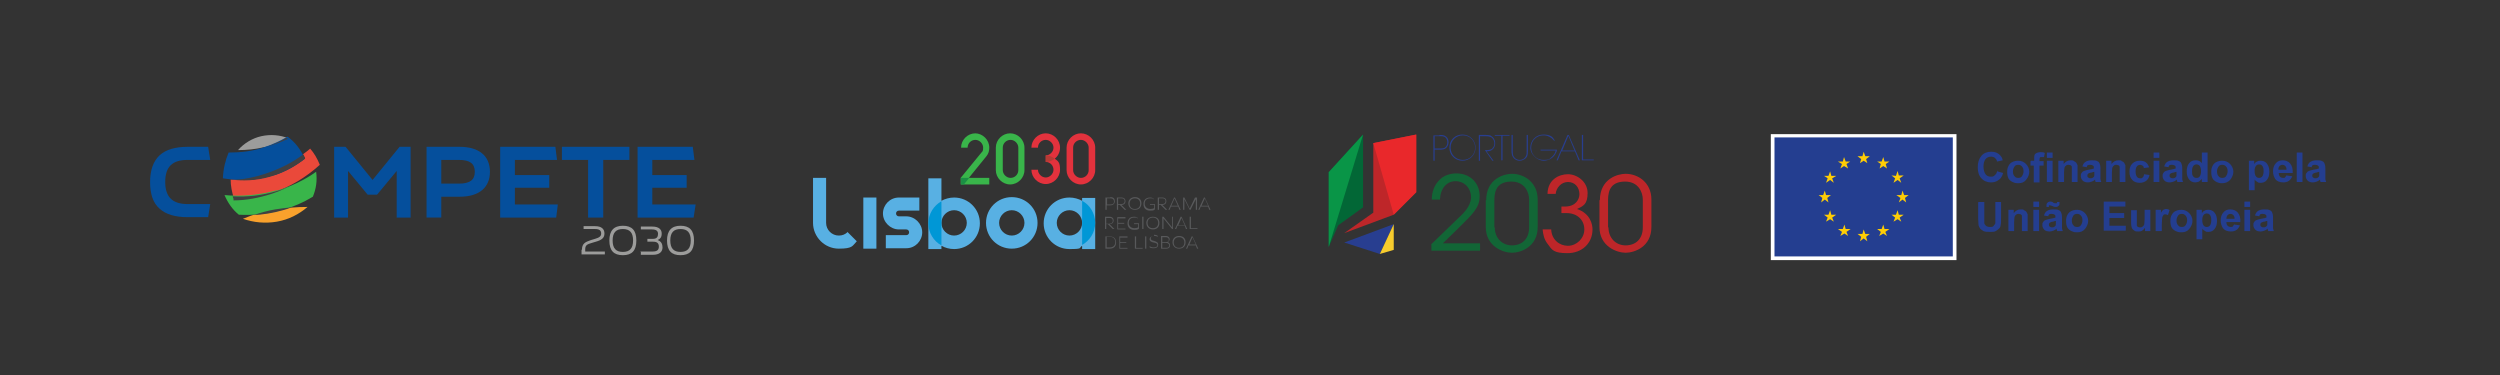 <?xml version="1.0" encoding="UTF-8"?>
<svg id="Layer_1" xmlns="http://www.w3.org/2000/svg" xmlns:xlink="http://www.w3.org/1999/xlink" version="1.1" viewBox="0 0 611.3 91.8">
  <rect x="0" y="0" width="611.3" height="91.8" fill="#333333" stroke="none"/>
  <!-- Generator: Adobe Illustrator 29.3.0, SVG Export Plug-In . SVG Version: 2.1.0 Build 146)  -->
  <defs>
    <style>
      .st0 {
        fill: none;
      }

      .st1 {
        fill: #9c9c9b;
      }

      .st2 {
        fill: #b73b35;
      }

      .st3 {
        fill: #243e90;
      }

      .st4 {
        fill: #58595b;
      }

      .st5 {
        fill: #0097d6;
      }

      .st6 {
        fill: #be2629;
      }

      .st7 {
        fill: #414042;
      }

      .st8 {
        fill: #58b0e3;
      }

      .st9 {
        fill: #099547;
      }

      .st10 {
        clip-path: url(#clippath-1);
      }

      .st11 {
        fill: #f9a12c;
      }

      .st12 {
        fill: #126636;
      }

      .st13 {
        fill: #fff;
      }

      .st14 {
        fill: #ea493a;
      }

      .st15 {
        fill: #ffcd05;
      }

      .st16 {
        fill: #1b8f45;
      }

      .st17 {
        fill: #054f9c;
      }

      .st18 {
        fill: #026736;
      }

      .st19 {
        fill: #e3323d;
      }

      .st20 {
        fill: #283e90;
      }

      .st21 {
        fill: #f7cc2d;
      }

      .st22 {
        clip-path: url(#clippath);
      }

      .st23 {
        fill: #39b54a;
      }

      .st24 {
        fill: #e9282b;
      }
    </style>
    <clipPath id="clippath">
      <polygon class="st0" points="333.3 32.9 333.3 50.7 327.2 55.1 324.9 60.4 324.9 42.1 333.3 32.9"/>
    </clipPath>
    <clipPath id="clippath-1">
      <polygon class="st0" points="335.8 35 346.3 32.9 346.3 47 340.8 52.5 328.7 57 335.8 52 335.8 35"/>
    </clipPath>
  </defs>
  <g>
    <path class="st14" d="M75.9,36.3c-.6.5-1.2,1-1.8,1.4.2.3.3.7.5,1-2.3,1.8-4.8,3.2-7.6,4.1-3.2,1-6.4,1.4-9.7,1.1-.3,0-.6,0-.9,0,0,1.5.3,3.1.8,4.6,0,0,0,.2,0,.3,3.1,0,6.2-.6,9.3-1.6,4.5-1.5,8.4-3.9,11.7-6.9-.6-1.5-1.4-2.9-2.4-4"/>
    <path class="st1" d="M64.6,36c2.1-.5,4.1-1.2,5.9-2.2-2.1-.8-4.3-1-6.6-.5-2.2.5-4.2,1.7-5.7,3.4,2.1,0,4.2-.2,6.3-.7"/>
    <path class="st17" d="M66.9,42.8c-4,1.3-8.2,1.5-12.4.8.1-2.3.6-4.4,1.4-6.3,2.9,0,5.9-.3,8.7-1.3,2-.7,3.9-1.5,5.7-2.6,1.8,1.3,3.3,3.2,4.2,5.4-2.3,1.8-4.8,3.2-7.6,4.1"/>
    <path class="st11" d="M67.1,51.2c-2.7.5-5.3,1.3-7.7,2.3,2.6.9,5.4,1.2,8.3.7,2.9-.5,5.4-1.8,7.5-3.6-2.6,0-5.3.2-8,.7"/>
    <path class="st23" d="M67.7,46.6c3.5-1,6.8-2.6,9.6-4.6.3,2.1,0,4.2-.8,6.1-2.3,1.4-4.8,2.5-7.4,3.2-3.6,1-7.2,1.4-10.7,1.2-1.5-1.2-2.7-2.9-3.5-4.8,4.2.4,8.5,0,12.8-1.2"/>
    <path class="st7" d="M65.2,35.9c1.9-.5,3.6-1.2,5.3-2-.2,0-.4-.1-.5-.2-1.5.9-3.1,1.6-4.8,2.2"/>
    <path class="st7" d="M57.3,44c3.3.3,6.5,0,9.7-1.1,2.8-.9,5.3-2.3,7.6-4.1-.1-.4-.3-.7-.5-1-2.7,2-5.7,3.5-9,4.6-2.6.9-5.2,1.4-7.7,1.6"/>
    <path class="st7" d="M70.8,45.6c-1,.4-2,.8-3.1,1.1-3.6,1.1-7.2,1.5-10.8,1.3,0,.2.2.5.2.7,0,0,0,.2,0,.3,3.1,0,6.2-.6,9.3-1.6,1.5-.5,2.9-1.1,4.2-1.7"/>
    <path class="st7" d="M61.9,52.6c2.4-.1,4.8-.5,7.3-1.2.7-.2,1.4-.4,2.1-.7-1.3.1-2.7.3-4,.5-1.8.3-3.6.8-5.3,1.4"/>
    <path class="st17" d="M45.9,39.1h5.5l-.5-3.2h-5c-3.1,0-5.4.7-6.9,2.1-1.5,1.4-2.3,3.6-2.3,6.5s.7,5.1,2.3,6.5c1.5,1.4,3.8,2.1,6.9,2.1h5l.5-3.2h-5.5c-3.7,0-5.5-1.7-5.5-5.4s1.7-5.4,5.5-5.4"/>
    <polygon class="st17" points="91.1 44 84.5 35.9 81.7 35.9 81.7 53.2 85.1 53.2 85.1 41.8 89.9 47.6 92.2 47.6 97 41.8 97 53.2 100.4 53.2 100.4 35.9 97.7 35.9 91.1 44"/>
    <path class="st17" d="M112.4,35.9h-8.1v17.3h3.6v-5.1h4.5c4.7,0,7.4-2.2,7.4-6.1s-2.7-6.1-7.4-6.1M107.9,39.1h4.3c2.7,0,3.9.9,3.9,2.9s-1.2,2.9-3.9,2.9h-4.3v-5.8Z"/>
    <polygon class="st17" points="125.9 45.9 134.3 45.9 134.3 42.8 125.9 42.8 125.9 39.1 136.2 39.1 135.8 35.9 122.3 35.9 122.3 53.2 136 53.2 136.4 50 125.9 50 125.9 45.9"/>
    <polygon class="st17" points="137.4 39.1 143.8 39.1 143.8 53.2 147.5 53.2 147.5 39.1 153.9 39.1 153.9 35.9 137.4 35.9 137.4 39.1"/>
    <polygon class="st17" points="155.9 35.9 155.9 53.2 169.6 53.2 170.1 50 159.5 50 159.5 45.9 167.9 45.9 167.9 42.8 159.5 42.8 159.5 39.1 169.8 39.1 169.4 35.9 155.9 35.9"/>
    <path class="st1" d="M142.3,61.1c0-1.5.7-1.9,2.2-2.4l1-.3c1-.3,1.5-.6,1.5-1.3s-.4-1.1-1.5-1.1h-2.8v-.7h2.8c1.6,0,2.3.7,2.3,1.8s-.7,1.6-2.1,2l-1,.3c-1,.3-1.6.5-1.6,1.5v.6h4.8v.7h-5.7v-1.2Z"/>
    <path class="st1" d="M149,58.8c0-2.4,1.1-3.6,3.3-3.6s3.3,1.1,3.3,3.6-1.1,3.6-3.3,3.6-3.3-1.1-3.3-3.6M154.8,58.8c0-1.9-.8-2.8-2.5-2.8s-2.5.9-2.5,2.8.8,2.8,2.5,2.8,2.5-.9,2.5-2.8"/>
    <path class="st1" d="M156.5,61.5h3.1c1.1,0,1.5-.4,1.5-1.2s-.4-1.2-1.4-1.2h-1.4v-.7h1.4c.9,0,1.2-.5,1.2-1.2s-.4-1.1-1.5-1.1h-2.7v-.7h2.8c1.6,0,2.3.7,2.3,1.7s-.4,1.3-1,1.6c.9.3,1.2,1,1.2,1.8,0,1.1-.8,1.8-2.3,1.8h-3v-.7Z"/>
    <path class="st1" d="M163.1,58.8c0-2.4,1.1-3.6,3.3-3.6s3.3,1.1,3.3,3.6-1.1,3.6-3.3,3.6-3.3-1.1-3.3-3.6M168.9,58.8c0-1.9-.8-2.8-2.5-2.8s-2.5.9-2.5,2.8.8,2.8,2.5,2.8,2.5-.9,2.5-2.8"/>
  </g>
  <g>
    <path class="st4" d="M271.4,57.8h-1.1v3h1c1,0,1.6-.5,1.6-1.5s-.6-1.5-1.6-1.5M271.4,60.5h-.8v-2.6h.8c.8,0,1.3.5,1.3,1.3s-.5,1.3-1.3,1.3M275.7,58v-.2h-2v3h2v-.2h-1.8v-1.2h1.5v-.2h-1.5v-1.1h1.8ZM277.5,57.8v3h1.9v-.2h-1.6v-2.8h-.3ZM280.3,57.8h-.3v3h.3v-3ZM282.2,57.7c-.6,0-1.1.3-1.1.8s.5.7,1,.8c.5.1.9.2.9.6s-.3.6-.9.6-.8-.2-1-.3v.2c0,.2.5.3,1,.3.7,0,1.1-.3,1.1-.9s-.5-.7-1-.9c-.5-.1-.8-.2-.8-.6s.3-.6.8-.6.7.1.9.2v-.2c0-.1-.5-.3-.9-.3M283.9,57.8v3h1.3c.6,0,.9-.3.9-.8s-.3-.7-.6-.8c.3-.1.5-.4.5-.7,0-.5-.4-.8-.9-.8h-1.2ZM284.2,58h.9c.4,0,.7.2.7.6s-.2.6-.7.6h-.9v-1.2ZM284.2,59.4h1c.4,0,.7.3.7.6s-.2.6-.6.6h-1.1v-1.2ZM288.3,57.7c-.9,0-1.6.6-1.6,1.5s.6,1.6,1.6,1.6,1.6-.6,1.6-1.6-.7-1.5-1.6-1.5M289.6,59.3c0,.8-.5,1.3-1.3,1.3s-1.3-.5-1.3-1.3.5-1.3,1.3-1.3,1.3.5,1.3,1.3M291.4,57.8l-1.4,3h.3l.3-.8h1.8l.3.8h.3l-1.4-3h-.3ZM291.6,58l.8,1.8h-1.6l.8-1.8Z"/>
    <path class="st4" d="M272.5,56l-1.2-1.2h0c.7,0,1-.4,1-.9s-.3-.9-1-.9h-1.1v3h.3v-1.2h.4l1.2,1.2h.3ZM270.6,53.3h.8c.5,0,.7.3.7.7s-.3.7-.8.7h-.8v-1.4ZM275.2,53.3v-.2h-2v3h2v-.2h-1.8v-1.2h1.5v-.2h-1.5v-1.1h1.8ZM278.5,54.6h-1.2v.2h1v.8c-.2.1-.5.2-.9.2-.8,0-1.4-.5-1.4-1.3s.5-1.3,1.3-1.3.7,0,.9.3v-.2c-.2-.2-.5-.3-.9-.3-1,0-1.6.6-1.6,1.6s.6,1.6,1.6,1.6.9-.1,1.2-.3v-1.2ZM279.6,53h-.3v3h.3v-3ZM281.9,53c-.9,0-1.6.6-1.6,1.5s.6,1.6,1.6,1.6,1.6-.6,1.6-1.6-.7-1.5-1.6-1.5M283.2,54.5c0,.8-.5,1.3-1.3,1.3s-1.3-.5-1.3-1.3.5-1.3,1.3-1.3,1.3.5,1.3,1.3M286.6,53v2.6l-2.1-2.6h-.3v3h.3v-2.6l2.1,2.6h.2v-3h-.3ZM288.7,53l-1.4,3h.3l.3-.8h1.8l.3.8h.3l-1.4-3h-.3ZM288.9,53.3l.8,1.8h-1.6l.8-1.8ZM290.9,53v3h1.9v-.2h-1.6v-2.8h-.3Z"/>
    <path class="st4" d="M271.5,48.3h-1.2v3h.3v-1.1h.9c.7,0,1.1-.4,1.1-1s-.3-1-1.1-1M271.5,50h-.8v-1.5h.9c.5,0,.8.3.8.8s-.3.7-.9.7M275.4,51.3l-1.2-1.2h0c.7,0,1-.4,1-.9s-.3-.9-1-.9h-1.1v3h.3v-1.2h.4l1.2,1.2h.3ZM273.5,48.5h.8c.5,0,.7.3.7.7s-.3.7-.8.7h-.8v-1.4ZM277.5,48.2c-.9,0-1.6.6-1.6,1.5s.6,1.6,1.6,1.6,1.6-.6,1.6-1.6-.7-1.5-1.6-1.5M278.8,49.8c0,.8-.5,1.3-1.3,1.3s-1.3-.5-1.3-1.3.5-1.3,1.3-1.3,1.3.5,1.3,1.3M282.4,49.9h-1.2v.2h1v.8c-.2.1-.5.2-.9.2-.8,0-1.4-.5-1.4-1.3s.5-1.3,1.3-1.3.7,0,.9.3v-.2c-.2-.2-.5-.3-.9-.3-1,0-1.6.6-1.6,1.6s.6,1.6,1.6,1.6.9-.1,1.2-.3v-1.2ZM285.4,51.3l-1.2-1.2h0c.7,0,1-.4,1-.9s-.3-.9-1-.9h-1.1v3h.3v-1.2h.4l1.2,1.2h.3ZM283.5,48.5h.8c.5,0,.7.3.7.7s-.3.7-.8.7h-.8v-1.4ZM287.1,48.3l-1.4,3h.3l.3-.8h1.8l.3.8h.3l-1.4-3h-.3ZM287.2,48.5l.8,1.8h-1.6l.8-1.8ZM292.2,48.3l-1.3,2.7-1.3-2.7h-.3v3h.3v-2.6l1.3,2.6h.2l1.3-2.6v2.6h.3v-3h-.3ZM294.4,48.3l-1.4,3h.3l.3-.8h1.8l.3.8h.3l-1.4-3h-.3ZM294.6,48.5l.8,1.8h-1.6l.8-1.8Z"/>
    <path class="st8" d="M247.4,51.4c-1.7,0-3.1,1.4-3.1,3.1s1.4,3.1,3.1,3.1,3.1-1.4,3.1-3.1-1.4-3.1-3.1-3.1M247.4,60.8c-3.5,0-6.3-2.8-6.3-6.3s2.8-6.3,6.3-6.3,6.3,2.8,6.3,6.3-2.8,6.3-6.3,6.3"/>
    <path class="st8" d="M261.5,57.6c-1.7,0-3.1-1.4-3.1-3.1s1.4-3.1,3.1-3.1,3.1,1.4,3.1,3.1h0c0,1.7-1.4,3.1-3.1,3.1M264.6,48.3v.8c-.9-.5-2-.8-3.1-.8-3.5,0-6.3,2.8-6.3,6.3s2.8,6.3,6.3,6.3,2.2-.3,3.1-.8v.8h3.2v-12.5h-3.2Z"/>
    <path class="st5" d="M264.6,49.1v5.4s0,0,0,0,0,0,0,0v5.4c1.9-1.1,3.2-3.1,3.2-5.4s-1.3-4.4-3.2-5.4"/>
    <path class="st8" d="M233.3,57.6c-1.7,0-3.1-1.4-3.1-3.1h0c0-1.7,1.4-3.1,3.1-3.1s3.1,1.4,3.1,3.1-1.4,3.1-3.1,3.1M233.3,48.3c-1.1,0-2.2.3-3.1.8v-5.5h-3.2v17.3h3.2v-.8c.9.5,2,.8,3.1.8,3.5,0,6.3-2.8,6.3-6.3s-2.8-6.3-6.3-6.3"/>
    <path class="st5" d="M230.2,60v-5.4s0,0,0,0,0,0,0,0v-5.4c-1.9,1.1-3.2,3.1-3.2,5.4s1.3,4.4,3.2,5.4"/>
    <rect class="st8" x="211.1" y="48.3" width="3.2" height="12.5"/>
    <path class="st8" d="M207.3,56.7c-.6.6-1.3.9-2.2.9-1.7,0-3.1-1.4-3.1-3.1h0v-11h-3.2v11h0c0,3.4,2.8,6.3,6.3,6.3s3.3-.7,4.4-1.8l-2.2-2.2Z"/>
    <path class="st8" d="M221.6,52.9h-1.8c-.4,0-.7-.3-.7-.7s.3-.7.7-.7h5v-3.2h-5c-2.2,0-3.9,1.8-3.9,3.9s1.8,3.9,3.9,3.9h1.8c.4,0,.7.3.7.7s-.3.7-.7.7h-5v3.2h5c2.2,0,3.9-1.8,3.9-3.9s-1.8-3.9-3.9-3.9"/>
    <path class="st19" d="M257.9,38.8c.8-.6,1.3-1.6,1.3-2.7,0-1.9-1.6-3.5-3.5-3.5s-3.5,1.6-3.5,3.5h1.6c0-1.1.9-1.9,1.9-1.9s1.9.9,1.9,1.9-.9,1.9-1.9,1.9v1.6c1.1,0,1.9.9,1.9,1.9s-.9,1.9-1.9,1.9-1.9-.9-1.9-1.9h-1.6c0,1.9,1.6,3.5,3.5,3.5s3.5-1.6,3.5-3.5-.5-2.1-1.3-2.7"/>
    <path class="st2" d="M255.7,38v1.6c.8,0,1.6-.3,2.2-.8-.6-.5-1.4-.8-2.2-.8"/>
    <path class="st23" d="M238.5,32.6c-1.9,0-3.5,1.6-3.5,3.5h1.6c0-1.1.9-1.9,1.9-1.9s1.9.9,1.9,1.9-.2.9-.5,1.3l-5,6.1v1.6h.7s0,0,0,0h6.3v-1.6h-5l4.3-5.3c.5-.6.7-1.3.7-2.1,0-1.9-1.6-3.5-3.5-3.5"/>
    <polygon class="st16" points="237 43.5 235 43.5 235 45.1 235.7 45.1 237 43.5"/>
    <path class="st23" d="M249,41.6c0,1.1-.9,1.9-1.9,1.9s-1.9-.9-1.9-1.9v-5.5c0-1.1.9-1.9,1.9-1.9s1.9.9,1.9,1.9v5.5ZM247,32.6c-1.9,0-3.5,1.6-3.5,3.5v5.5c0,1.9,1.6,3.5,3.5,3.5s3.5-1.6,3.5-3.5v-5.5c0-1.9-1.6-3.5-3.5-3.5"/>
    <path class="st19" d="M266.2,41.6c0,1.1-.9,1.9-1.9,1.9s-1.9-.9-1.9-1.9v-5.5c0-1.1.9-1.9,1.9-1.9s1.9.9,1.9,1.9v5.5ZM264.3,32.6c-1.9,0-3.5,1.6-3.5,3.5v5.5c0,1.9,1.6,3.5,3.5,3.5s3.5-1.6,3.5-3.5v-5.5c0-1.9-1.6-3.5-3.5-3.5"/>
  </g>
  <g>
    <rect class="st13" x="433" y="32.8" width="45.4" height="30.8"/>
    <rect class="st3" x="433.9" y="33.6" width="43.6" height="29.1"/>
    <polyline class="st15" points="454.8 39.9 455.7 39.3 456.6 39.9 456.3 38.9 457.2 38.2 456.1 38.2 455.7 37.1 455.4 38.2 454.2 38.2 455.1 38.9 454.8 39.9"/>
    <polyline class="st15" points="450 41.2 450.9 40.6 451.9 41.2 451.5 40.1 452.4 39.5 451.3 39.5 450.9 38.4 450.6 39.5 449.4 39.5 450.4 40.1 450 41.2"/>
    <polyline class="st15" points="447.5 41.9 447.1 43 446 43 446.9 43.6 446.5 44.7 447.5 44 448.4 44.7 448 43.6 449 43 447.8 43 447.5 41.9"/>
    <polyline class="st15" points="446.2 48.8 447.1 49.5 446.8 48.4 447.7 47.7 446.5 47.7 446.2 46.6 445.8 47.7 444.7 47.7 445.6 48.4 445.3 49.5 446.2 48.8"/>
    <polyline class="st15" points="447.8 52.5 447.5 51.4 447.1 52.5 446 52.5 446.9 53.2 446.5 54.2 447.5 53.6 448.4 54.2 448 53.2 449 52.5 447.8 52.5"/>
    <polyline class="st15" points="451.3 56 451 54.9 450.6 56 449.4 56 450.4 56.7 450 57.7 451 57.1 451.9 57.7 451.5 56.7 452.5 56 451.3 56"/>
    <polyline class="st15" points="456.1 57.2 455.7 56.1 455.4 57.2 454.2 57.2 455.1 57.9 454.8 59 455.7 58.3 456.6 59 456.3 57.9 457.2 57.2 456.1 57.2"/>
    <polyline class="st15" points="460.8 56 460.5 54.9 460.1 56 459 56 459.9 56.7 459.5 57.7 460.5 57.1 461.4 57.7 461 56.7 462 56 460.8 56"/>
    <polyline class="st15" points="464.3 52.5 464 51.4 463.6 52.5 462.5 52.5 463.4 53.2 463 54.2 464 53.6 464.9 54.2 464.5 53.2 465.5 52.5 464.3 52.5"/>
    <polyline class="st15" points="466.7 47.7 465.6 47.7 465.2 46.6 464.9 47.7 463.7 47.7 464.7 48.4 464.3 49.5 465.2 48.8 466.1 49.5 465.8 48.4 466.7 47.7"/>
    <polyline class="st15" points="463 44.7 464 44 464.9 44.7 464.5 43.6 465.5 42.9 464.3 42.9 464 41.8 463.6 43 462.5 42.9 463.4 43.6 463 44.7"/>
    <polyline class="st15" points="460.5 38.4 460.1 39.5 459 39.5 459.9 40.1 459.6 41.2 460.5 40.6 461.4 41.2 461.1 40.1 462 39.5 460.8 39.5 460.5 38.4"/>
    <path class="st3" d="M488.4,41.9l1.4.4c-.2.8-.6,1.4-1.1,1.7-.5.4-1.1.6-1.9.6s-1.7-.3-2.3-1c-.6-.6-.9-1.5-.9-2.7s.3-2.1.9-2.8c.6-.7,1.4-1,2.4-1s1.6.3,2.1.8c.3.3.6.7.7,1.3l-1.4.3c0-.4-.3-.7-.5-.9-.3-.2-.6-.3-1-.3s-1,.2-1.3.6c-.3.4-.5,1-.5,1.8s.2,1.5.5,1.9c.3.4.7.6,1.3.6s.7-.1,1-.4c.3-.2.5-.6.6-1.2h0Z"/>
    <path class="st3" d="M490.8,41.9c0-.5.1-.9.3-1.3.2-.4.5-.8,1-1,.4-.2.9-.3,1.4-.3.8,0,1.4.3,1.9.8.5.5.8,1.2.8,1.9s-.3,1.4-.8,2-1.1.8-1.9.8-.9-.1-1.4-.3c-.4-.2-.8-.5-1-.9-.2-.4-.3-.9-.3-1.5h0ZM492.2,41.9c0,.5.1.9.4,1.2.2.3.5.4.9.4s.7-.1.9-.4c.2-.3.4-.7.4-1.2s-.1-.9-.4-1.2-.5-.4-.9-.4-.7.1-.9.4c-.2.3-.4.7-.4,1.2h0Z"/>
    <path class="st3" d="M496.6,39.3h.8v-.4c0-.4,0-.8.1-1,0-.2.3-.4.5-.5.2-.1.6-.2.9-.2s.8,0,1.1.2l-.2,1c-.2,0-.4,0-.6,0s-.3,0-.4.1c0,0-.1.3-.1.5v.4h1v1.1h-1v4.1h-1.4v-4.1h-.8v-1.1ZM500.5,38.6v-1.3h1.4v1.3h-1.4ZM500.5,44.5v-5.2h1.4v5.2h-1.4Z"/>
    <path class="st3" d="M508,44.5h-1.4v-2.6c0-.6,0-.9,0-1.1s-.2-.3-.3-.4c-.1,0-.3-.1-.5-.1s-.5,0-.6.2c-.2.1-.3.3-.4.5,0,.2-.1.6-.1,1.2v2.3h-1.4v-5.2h1.3v.8c.5-.6,1-.9,1.7-.9s.6,0,.8.2c.3.1.4.2.6.4.1.2.2.4.3.6,0,.2,0,.5,0,.9v3.2h0Z"/>
    <path class="st3" d="M510.4,40.9l-1.2-.2c.1-.5.4-.9.7-1.1.3-.2.8-.4,1.5-.4s1.1,0,1.4.2c.3.1.5.3.6.6.1.2.2.6.2,1.2v1.6c0,.5,0,.8,0,1,0,.2.1.4.2.7h-1.4c0,0,0-.2-.1-.4,0,0,0-.1,0-.2-.2.2-.5.4-.8.5-.3.1-.6.2-.9.2-.5,0-1-.1-1.3-.4-.3-.3-.5-.7-.5-1.1s0-.6.2-.8c.1-.2.3-.4.6-.5.3-.1.6-.2,1.1-.3.6-.1,1.1-.2,1.3-.3h0c0-.4,0-.6-.2-.7-.1-.1-.4-.2-.7-.2s-.4,0-.6.1c-.1,0-.2.3-.3.5h0ZM512.2,42c-.2,0-.5.1-.8.2-.4,0-.6.2-.7.2-.2.1-.3.3-.3.5s0,.4.2.5c.1.1.3.2.5.2s.5,0,.7-.2c.2-.1.3-.3.3-.5,0-.1,0-.3,0-.7v-.3h0Z"/>
    <path class="st3" d="M519.7,44.5h-1.4v-2.6c0-.6,0-.9,0-1.1s-.2-.3-.3-.4c-.1,0-.3-.1-.5-.1s-.5,0-.6.2c-.2.1-.3.3-.4.5,0,.2-.1.6-.1,1.2v2.3h-1.4v-5.2h1.3v.8c.5-.6,1-.9,1.7-.9s.6,0,.8.2c.3.1.4.2.6.4.1.2.2.4.3.6,0,.2,0,.5,0,.9v3.2h0Z"/>
    <path class="st3" d="M525.6,40.9l-1.4.2c0-.3-.1-.5-.3-.6-.2-.1-.4-.2-.6-.2s-.6.1-.8.4-.3.6-.3,1.2.1,1,.3,1.3c.2.3.5.4.8.4s.5,0,.6-.2c.2-.1.3-.4.4-.8l1.3.2c-.1.6-.4,1.1-.8,1.4-.4.3-.9.5-1.6.5s-1.4-.2-1.8-.7c-.5-.5-.7-1.1-.7-2s.2-1.5.7-2c.5-.5,1.1-.7,1.8-.7s1.1.1,1.5.4c.4.3.6.7.8,1.2h0Z"/>
    <path class="st3" d="M526.6,38.6v-1.3h1.4v1.3h-1.4ZM526.6,44.5v-5.2h1.4v5.2h-1.4Z"/>
    <path class="st3" d="M530.4,40.9l-1.2-.2c.1-.5.4-.9.7-1.1.3-.2.8-.4,1.5-.4s1.1,0,1.4.2c.3.1.5.3.6.6.1.2.2.6.2,1.2v1.6c0,.5,0,.8,0,1,0,.2.1.4.2.7h-1.4c0,0,0-.2-.1-.4,0,0,0-.1,0-.2-.2.2-.5.4-.8.5-.3.1-.6.2-.9.2-.5,0-1-.1-1.3-.4-.3-.3-.5-.7-.5-1.1s0-.6.2-.8c.1-.2.3-.4.6-.5.3-.1.6-.2,1.1-.3.6-.1,1.1-.2,1.3-.3h0c0-.4,0-.6-.2-.7-.1-.1-.4-.2-.7-.2s-.4,0-.6.1c-.1,0-.2.3-.3.5h0ZM532.3,42c-.2,0-.5.1-.8.2-.4,0-.6.2-.7.2-.2.1-.3.3-.3.5s0,.4.2.5c.1.1.3.2.5.2s.5,0,.7-.2c.2-.1.3-.3.3-.5,0-.1,0-.3,0-.7v-.3h0Z"/>
    <path class="st3" d="M539.7,44.5h-1.3v-.8c-.2.3-.5.5-.7.7-.3.1-.6.2-.9.2-.6,0-1.1-.2-1.5-.7-.4-.5-.6-1.1-.6-2s.2-1.5.6-2c.4-.5.9-.7,1.6-.7s1.1.2,1.5.7v-2.6h1.4v7.2h0ZM536,41.8c0,.6,0,1,.2,1.2.2.4.5.5.9.5s.6-.1.8-.4c.2-.3.3-.7.3-1.2s-.1-1-.3-1.3-.5-.4-.8-.4-.6.1-.8.4c-.2.3-.3.6-.3,1.2h0Z"/>
    <path class="st3" d="M540.7,41.9c0-.5.1-.9.3-1.3.2-.4.5-.8,1-1,.4-.2.9-.3,1.4-.3.8,0,1.4.3,1.9.8.5.5.8,1.2.8,1.9s-.3,1.4-.8,2c-.5.5-1.1.8-1.9.8s-.9-.1-1.4-.3c-.4-.2-.8-.5-1-.9-.2-.4-.3-.9-.3-1.5h0ZM542.1,41.9c0,.5.1.9.4,1.2.2.3.5.4.9.4s.7-.1.9-.4.4-.7.4-1.2-.1-.9-.4-1.2-.5-.4-.9-.4-.7.1-.9.4c-.2.3-.4.7-.4,1.2h0Z"/>
    <path class="st3" d="M549.9,39.3h1.3v.8c.2-.3.4-.5.7-.6.3-.2.6-.2.9-.2.6,0,1.1.2,1.5.7.4.5.6,1.1.6,2s-.2,1.5-.6,2c-.4.5-.9.7-1.5.7s-.5,0-.8-.2c-.2-.1-.5-.3-.7-.6v2.6h-1.4v-7.2h0ZM551.3,41.8c0,.6.1,1,.3,1.3.2.3.5.4.8.4s.6-.1.8-.4c.2-.3.3-.7.3-1.3s-.1-.9-.3-1.2c-.2-.3-.5-.4-.8-.4s-.6.1-.8.4c-.2.3-.3.6-.3,1.1h0Z"/>
    <path class="st3" d="M559.1,42.9l1.4.2c-.2.5-.5.9-.8,1.1-.4.3-.9.4-1.4.4-.9,0-1.6-.3-2-.9-.3-.5-.5-1.1-.5-1.8s.2-1.5.7-2c.4-.5,1-.7,1.7-.7s1.4.3,1.8.8c.4.5.7,1.3.6,2.3h-3.4c0,.4.1.7.3.9.2.2.5.3.8.3s.4,0,.5-.2.3-.3.3-.6h0ZM559.1,41.5c0-.4-.1-.7-.3-.9-.2-.2-.4-.3-.7-.3s-.5.1-.7.3c-.2.2-.3.5-.3.9h2.1Z"/>
    <path class="st3" d="M561.6,44.5v-7.2h1.4v7.2h-1.4Z"/>
    <path class="st3" d="M565.4,40.9l-1.2-.2c.1-.5.4-.9.7-1.1.3-.2.8-.4,1.5-.4s1.1,0,1.4.2c.3.1.5.3.6.6.1.2.2.6.2,1.2v1.6c0,.5,0,.8,0,1,0,.2.1.4.2.7h-1.4c0,0,0-.2-.1-.4,0,0,0-.1,0-.2-.2.2-.5.4-.8.5-.3.1-.6.2-.9.2-.5,0-1-.1-1.3-.4-.3-.3-.5-.7-.5-1.1s0-.6.2-.8c.1-.2.3-.4.6-.5.3-.1.6-.2,1.1-.3.6-.1,1.1-.2,1.3-.3h0c0-.4,0-.6-.2-.7-.1-.1-.4-.2-.7-.2s-.4,0-.6.1c-.1,0-.2.3-.3.5h0ZM567.2,42c-.2,0-.5.1-.8.2-.4,0-.6.2-.7.2-.2.1-.3.3-.3.5s0,.4.2.5c.1.1.3.2.5.2s.5,0,.7-.2c.2-.1.3-.3.3-.5,0-.1,0-.3,0-.7v-.3h0Z"/>
    <path class="st3" d="M483.8,49.4h1.4v3.9c0,.6,0,1,0,1.2,0,.3.2.5.4.7s.6.3,1,.3.7,0,.9-.3c.2-.2.3-.4.4-.6,0-.2,0-.6,0-1.2v-4h1.4v3.8c0,.9,0,1.5-.1,1.8,0,.4-.2.7-.4.9-.2.2-.5.4-.8.6s-.8.2-1.4.2-1.2,0-1.6-.2c-.4-.2-.6-.4-.8-.6-.2-.3-.3-.5-.4-.8,0-.4-.1-1-.1-1.8v-3.8h0Z"/>
    <path class="st3" d="M495.8,56.5h-1.4v-2.6c0-.6,0-.9,0-1.1s-.2-.3-.3-.4c-.1,0-.3-.1-.5-.1s-.5,0-.6.2c-.2.1-.3.3-.4.5,0,.2-.1.6-.1,1.2v2.3h-1.4v-5.2h1.3v.8c.5-.6,1-.9,1.7-.9s.6,0,.8.2c.3.1.4.2.6.4.1.2.2.4.3.6,0,.2,0,.5,0,.9v3.2h0Z"/>
    <path class="st3" d="M497.2,50.6v-1.3h1.4v1.3h-1.4ZM497.2,56.5v-5.2h1.4v5.2h-1.4Z"/>
    <path class="st3" d="M501,52.9l-1.2-.2c.1-.5.4-.9.7-1.1.3-.2.8-.4,1.5-.4s1.1,0,1.4.2c.3.1.5.3.6.6.1.2.2.6.2,1.2v1.6c0,.5,0,.8,0,1,0,.2.1.4.2.7h-1.4c0,0,0-.2-.1-.4,0,0,0-.1,0-.2-.2.2-.5.4-.8.5-.3.1-.6.2-.9.2-.5,0-1-.1-1.3-.4-.3-.3-.5-.7-.5-1.1s0-.6.2-.8c.1-.2.3-.4.6-.5.3-.1.6-.2,1.1-.3.6-.1,1.1-.2,1.3-.3h0c0-.4,0-.6-.2-.7-.1-.1-.4-.2-.7-.2s-.4,0-.6.1c-.1,0-.2.3-.3.5h0ZM501,50.6h-.6c0,0,0-.1,0-.2,0-.3,0-.6.2-.8.2-.2.4-.3.6-.3s.2,0,.3,0c0,0,.3,0,.5.2s.5.2.6.2.2,0,.3,0,.1-.2.1-.3h.6c0,.4,0,.8-.2.9-.2.2-.4.3-.6.3s-.2,0-.3,0c0,0-.3,0-.6-.2-.3-.1-.5-.2-.7-.2s-.2,0-.2,0c0,0,0,.2,0,.3h0ZM502.8,54c-.2,0-.5.1-.8.2-.4,0-.6.2-.7.2-.2.1-.3.3-.3.5s0,.4.2.5c.1.1.3.2.5.2s.5,0,.7-.2c.2-.1.3-.3.3-.5,0-.1,0-.3,0-.7v-.3h0Z"/>
    <path class="st3" d="M505.2,53.9c0-.5.1-.9.3-1.3.2-.4.5-.8,1-1,.4-.2.9-.3,1.4-.3.8,0,1.4.3,1.9.8.5.5.8,1.2.8,1.9s-.3,1.4-.8,2-1.1.8-1.9.8-.9-.1-1.4-.3c-.4-.2-.8-.5-1-.9-.2-.4-.3-.9-.3-1.5h0ZM506.6,53.9c0,.5.1.9.4,1.2.2.3.5.4.9.4s.7-.1.9-.4c.2-.3.4-.7.4-1.2s-.1-.9-.4-1.2-.5-.4-.9-.4-.7.1-.9.4c-.2.3-.4.7-.4,1.2Z"/>
    <path class="st3" d="M514.4,56.5v-7.2h5.3v1.2h-3.9v1.6h3.6v1.2h-3.6v1.9h4v1.2h-5.4,0Z"/>
    <path class="st3" d="M524.5,56.5v-.8c-.2.3-.4.5-.7.7-.3.2-.6.2-1,.2s-.7,0-.9-.2c-.3-.2-.5-.4-.6-.6-.1-.3-.2-.7-.2-1.1v-3.3h1.4v2.4c0,.7,0,1.2,0,1.3,0,.2.1.3.3.4s.3.1.5.1.4,0,.6-.2c.2-.1.3-.3.4-.5,0-.2.1-.7.1-1.4v-2.2h1.4v5.2h-1.3,0Z"/>
    <path class="st3" d="M528.5,56.5h-1.4v-5.2h1.3v.7c.2-.3.4-.6.6-.7.2-.1.4-.2.6-.2s.6,0,.9.3l-.4,1.2c-.2-.1-.4-.2-.6-.2s-.4,0-.5.2c-.1.1-.2.3-.3.6,0,.3-.1.9-.1,1.7v1.6h0Z"/>
    <path class="st3" d="M530.7,53.9c0-.5.1-.9.3-1.3.2-.4.5-.8,1-1,.4-.2.9-.3,1.4-.3.8,0,1.4.3,1.9.8.5.5.8,1.2.8,1.9s-.3,1.4-.8,2-1.1.8-1.9.8-.9-.1-1.4-.3c-.4-.2-.8-.5-1-.9-.2-.4-.3-.9-.3-1.5h0ZM532.2,53.9c0,.5.1.9.4,1.2.2.3.5.4.9.4s.7-.1.9-.4.4-.7.4-1.2-.1-.9-.4-1.2-.5-.4-.9-.4-.7.1-.9.4c-.2.3-.4.7-.4,1.2Z"/>
    <path class="st3" d="M537.1,51.3h1.3v.8c.2-.3.4-.5.7-.6.3-.2.6-.2.9-.2.6,0,1.1.2,1.5.7.4.5.6,1.1.6,2s-.2,1.5-.6,2c-.4.5-.9.7-1.5.7s-.5,0-.8-.2c-.2-.1-.5-.3-.7-.6v2.6h-1.4v-7.2h0ZM538.5,53.8c0,.6.1,1,.3,1.3.2.3.5.4.8.4s.6-.1.8-.4c.2-.3.3-.7.3-1.3s-.1-.9-.3-1.2c-.2-.3-.5-.4-.8-.4s-.6.1-.8.4c-.2.3-.3.6-.3,1.1h0Z"/>
    <path class="st3" d="M546.3,54.9l1.4.2c-.2.5-.5.9-.8,1.1-.4.3-.9.4-1.4.4-.9,0-1.6-.3-2-.9-.3-.5-.5-1.1-.5-1.8s.2-1.5.7-2c.4-.5,1-.7,1.7-.7s1.4.3,1.8.8c.4.5.7,1.3.6,2.3h-3.4c0,.4.1.7.3.9.2.2.5.3.8.3s.4,0,.5-.2.3-.3.3-.6h0ZM546.4,53.5c0-.4-.1-.7-.3-.9-.2-.2-.4-.3-.7-.3s-.5.1-.7.3c-.2.2-.3.5-.3.9h2.1Z"/>
    <path class="st3" d="M548.8,50.6v-1.3h1.4v1.3h-1.4ZM548.8,56.5v-5.2h1.4v5.2h-1.4Z"/>
    <path class="st3" d="M552.6,52.9l-1.2-.2c.1-.5.4-.9.7-1.1.3-.2.8-.4,1.5-.4s1.1,0,1.4.2c.3.1.5.3.6.6.1.2.2.6.2,1.2v1.6c0,.5,0,.8,0,1,0,.2.1.4.2.7h-1.4c0,0,0-.2-.1-.4,0,0,0-.1,0-.2-.2.2-.5.4-.8.5-.3.1-.6.2-.9.2-.5,0-1-.1-1.3-.4-.3-.3-.5-.7-.5-1.1s0-.6.2-.8c.1-.2.3-.4.6-.5.3-.1.6-.2,1.1-.3.6-.1,1.1-.2,1.3-.3h0c0-.4,0-.6-.2-.7-.1-.1-.4-.2-.7-.2s-.4,0-.6.1c-.1,0-.2.3-.3.5h0ZM554.5,54c-.2,0-.5.1-.8.2-.4,0-.6.2-.7.2-.2.1-.3.3-.3.5s0,.4.2.5c.1.1.3.2.5.2s.5,0,.7-.2c.2-.1.3-.3.3-.5,0-.1,0-.3,0-.7v-.3h0Z"/>
  </g>
  <path class="st20" d="M352,33c.7,0,1.1,0,1.6.4.4.3.6.8.6,1.4s-.3,1.1-.6,1.4c-.4.3-.8.4-1.6.4h-1.2v2.7h-.3v-6.2h1.4,0ZM350.8,36.3h1.2c.7,0,1.1,0,1.4-.3.3-.2.5-.7.5-1.2s-.2-1-.5-1.2c-.4-.3-.7-.3-1.4-.3h-1.2v3.1h0Z"/>
  <path class="st20" d="M354.4,36.1c0-1.9,1.4-3.2,3.2-3.2s3.2,1.4,3.2,3.2-1.4,3.2-3.2,3.2-3.2-1.4-3.2-3.2h0ZM354.7,36.1c0,1.7,1.3,3,3,3s3-1.3,3-3-1.3-3-3-3-3,1.3-3,3h0Z"/>
  <path class="st20" d="M361.6,33h1.4c1,0,1.4,0,1.7.3.5.3.9.9.9,1.7,0,.4-.1.9-.4,1.3-.5.6-1,.7-1.7.7l1.7,2.3h-.3l-1.8-2.6h.2c.5,0,1.2,0,1.6-.4.4-.4.5-.8.5-1.3s-.3-1.1-.7-1.4c-.4-.2-.8-.3-1.6-.3h-1.2v6h-.3v-6.2h0Z"/>
  <path class="st20" d="M367.2,33.2h-1.7v-.2h3.6v.2h-1.7v6h-.3v-6h0Z"/>
  <path class="st20" d="M369.9,33v4c0,.6,0,1,.4,1.5.3.4.8.6,1.3.6s1-.2,1.3-.6c.4-.5.4-.9.4-1.5v-4h.3v4c0,.6,0,1.4-.8,1.9-.3.2-.7.4-1.2.4s-.8-.1-1.2-.4c-.7-.5-.8-1.4-.8-1.9v-4h.3Z"/>
  <path class="st20" d="M380,34.4c-.3-.3-.5-.6-.9-.8-.5-.3-1-.5-1.7-.5-1.7,0-3,1.3-3,3s1.3,3,3,3,1.5-.3,2-.7c.5-.4.9-1,1-1.6h-3.7v-.2h4c0,.3-.1.6-.3.9-.5,1.1-1.7,1.8-3,1.8s-3.2-1.4-3.2-3.2,1.4-3.2,3.2-3.2,2.3.6,2.8,1.5h-.3,0s0,0,0,0Z"/>
  <path class="st20" d="M380.9,39.2h-.3l2.7-6.2h.3l2.7,6.2h-.3l-.9-2.2h-3.3l-.9,2.2h0,0ZM383.5,33.2l-1.5,3.6h3l-1.5-3.6Z"/>
  <path class="st20" d="M386.8,33h.3v6h2.6v.2h-2.9v-6.2h0Z"/>
  <path class="st12" d="M349.9,59.8c2.1-2,4.1-4,6.2-6,1.7-1.6,3.5-3.2,3.6-5.5,0-2.4-1.7-4-3.8-4s-3.7,1.7-3.8,4.5h-2c0-1.8.6-3.4,1.6-4.5,1.2-1.5,3.1-1.9,4.4-1.9,3.5,0,5.8,2.5,5.7,5.7,0,2-1,3.4-2.8,5.3-2,2-4.1,4.1-6.2,6.1h9.1v1.8h-11.9v-1.7h0s0,0,0,0Z"/>
  <path class="st12" d="M363.4,49c0-5.4,4.5-6.5,6.3-6.5,3,0,6.3,2.1,6.3,6.3v6.7c0,4.9-4.2,6.3-6.3,6.3s-6.4-1.5-6.4-6.3v-6.6ZM365.5,55.6c0,2.6,1.8,4.4,4.2,4.4s4.2-1.5,4.2-4.4v-6.8c0-1.8-1.1-4.4-4.3-4.4s-4.2,1.8-4.2,4.5v6.7h0Z"/>
  <path class="st6" d="M378.4,47.3c.1-3.4,2.8-4.7,5-4.7s4.8,1.8,4.8,4.6-1.1,3.2-2.6,3.9c3.3,1.1,3.8,3.8,3.8,5,0,3.4-2.6,5.8-6.1,5.8s-3.8-.8-4.9-2.3c-.8-1-1.1-2.3-1.2-3.5h2.1c.1,2.5,2,4,4.1,4s4-1.8,4-4-1.6-4-4.4-4h-1.2v-1.6h.9c2.7,0,3.5-1.9,3.5-3,0-1.7-1.1-3-2.8-3s-2.9,1.5-3,2.9h-2,0Z"/>
  <path class="st6" d="M391.2,49c0-5.4,4.5-6.5,6.3-6.5,3,0,6.3,2.1,6.3,6.3v6.7c0,4.9-4.2,6.3-6.3,6.3s-6.4-1.5-6.4-6.3v-6.6ZM393.3,55.6c0,2.6,1.8,4.4,4.2,4.4s4.2-1.5,4.2-4.4v-6.8c0-1.8-1.1-4.4-4.3-4.4s-4.2,1.8-4.2,4.5v6.7h0Z"/>
  <polygon class="st20" points="328.7 59.3 340.8 54.8 340.8 54.8 337.4 62.1 328.7 59.3"/>
  <polyline class="st18" points="333.3 32.9 333.3 50.7 327.2 55.1 324.9 60.4 324.9 42.1"/>
  <g class="st22">
    <polygon class="st9" points="333.9 30.9 324.9 60.4 321.6 32.9 333.9 30.9"/>
  </g>
  <polygon id="SVGID" class="st6" points="335.8 35 346.3 32.9 346.3 47 340.8 52.5 328.7 57 335.8 52 335.8 35"/>
  <g class="st10">
    <polygon class="st24" points="335.8 35 342 56.7 350.8 44.9 350.8 29.5 335.8 35"/>
  </g>
  <polygon class="st21" points="340.8 54.8 337.4 62.1 340.8 61.1 340.8 54.8"/>
</svg>